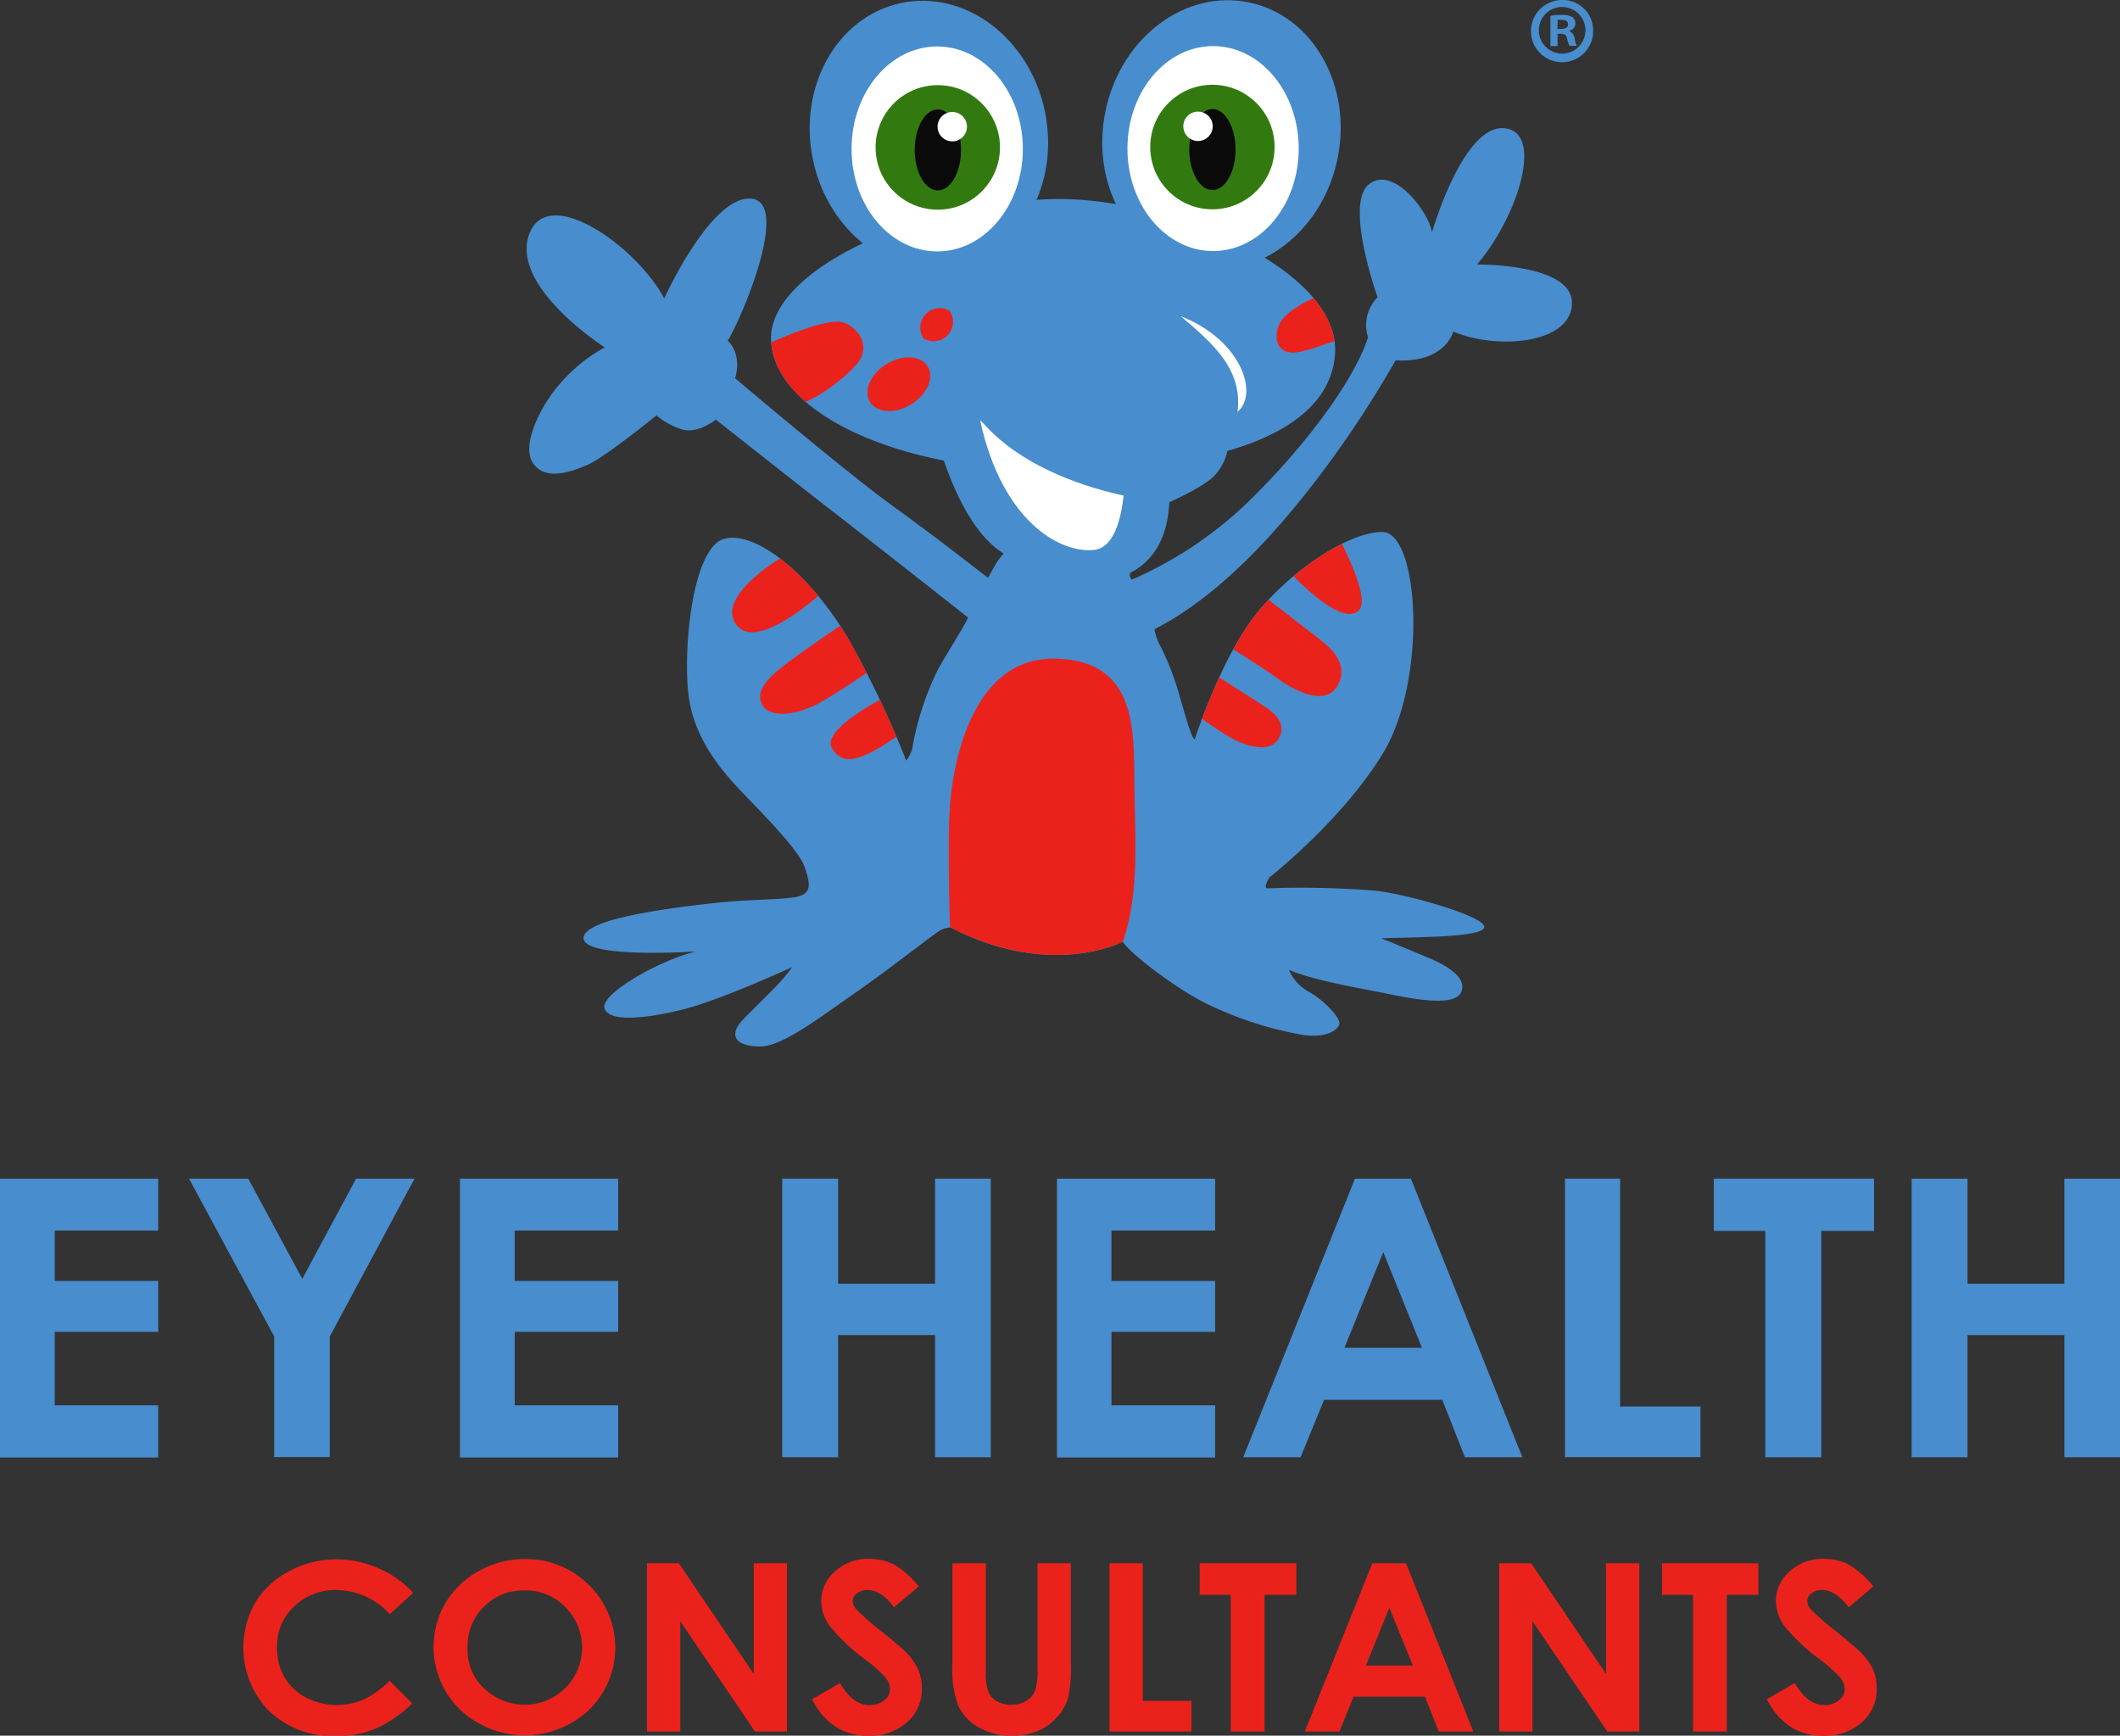 <svg id="Capa_1" data-name="Capa 1" xmlns="http://www.w3.org/2000/svg" xmlns:xlink="http://www.w3.org/1999/xlink" viewBox="0 0 288.39 236.09"><rect x="0" y="0" width="288.39" height="236.09" fill="#333333" stroke="none"/><defs><style>.cls-1{fill:none;}.cls-2{fill:#488dce;}.cls-3{clip-path:url(#clip-path);}.cls-4{fill:#eb221b;}.cls-5{fill:#fff;}.cls-6{fill:#327a10;}.cls-7{fill:#0a0a0a;}.cls-8{isolation:isolate;}</style><clipPath id="clip-path" transform="translate(-5.8 -15.21)"><path class="cls-1" d="M206.72,51.19c5.52-6.42,9.26-18.14,3.65-18.54s-9.79,14.22-9.79,14.22c-.22-2.54-5.16-9.27-8.55-6.6s1.17,15.37,1.17,15.37a5.37,5.37,0,0,0-1.3,5.44c-1.54,5-7.41,13.57-15.69,21.79a53.68,53.68,0,0,1-16.43,11.18.8.8,0,0,1-.22-.93c2.65-1.35,5.05-4.12,5.3-9.58,0,0,4.88-2.18,6.21-3.7a7.13,7.13,0,0,0,1.7-3.29c8.95-2.57,14.25-7,14.64-13.24.72-11.79-23.61-21.67-39.07-21-19.06.85-37.65,9.89-37.65,18.86,0,7.52,9.74,14,23.51,16.69,1.22,3.62,3.9,10.08,8.14,12.64a9.58,9.58,0,0,0-1,1.31c-.21.34-.64,1.12-1.14,2-1.77-1.38-7.72-6-13.11-9.89-6.4-4.64-21.29-17.26-21.29-17.26,1-3.41-1-5.11-1-5.11,1.87-3,8.63-18.9,3.16-19.32s-11.8,13.57-11.8,13.57c-3.82-7.17-16-15.73-18.42-8.6S88.07,62.46,88.07,62.46a21.66,21.66,0,0,0-6.14,5C79.66,70,76.72,75.39,78.19,78s4.94,1.56,7.43.49,9.48-6.78,9.48-6.78a10,10,0,0,0,3.52,1.92c2.09.62,4.56-1.34,4.56-1.34s11,8.69,15.49,12.17c4,3.08,16.13,12.63,18.82,14.75-.68,1.48-2.31,3.91-4.07,7A39.69,39.69,0,0,0,130,116.43a4.17,4.17,0,0,1-.93,2.23,132.83,132.83,0,0,0-7.83-16.49c-6.37-10.74-14.42-15.51-17.76-13.28-4,3-4.85,17-3.83,22.06s4.1,8.86,6.94,11.85,7.81,7.93,8.65,10.3.93,3.58-.87,4.05-6.66.35-11.38.89-17.94,2-17.8,4.81,15.31,1.78,15.31,1.78c-4.94,1.16-13,5.75-12.47,7.71s5.75,1.43,10.82.14,14.69-5.71,14.69-5.71c-1.16,1.79-4,4.41-6.5,6.95s-.85,3.84,2.18,3.84,8.23-4.06,13-7.36,10.82-8.15,11.62-8.51a3.2,3.2,0,0,1,1.27-.33c13.68,7.08,23.43,1.94,23.43,1.94.67,1.29,6.54,5.92,11,8.24A49.62,49.62,0,0,0,183.13,156c3,.4,4.54-.58,4.85-1.42s-2.18-3.43-4.14-4.46a6.28,6.28,0,0,1-2.71-3c3.29,1.47,10.1,2.58,14,3.38s8.64,1.52,9.44-.35-1.69-3.44-3.92-4.42-6.94-2.89-6.94-2.89c4.63-.18,13.84-.09,14-1.52s-10.05-4.36-14.59-4.94a126.69,126.69,0,0,0-14.89-.34c-.69.06.24-1.47.24-1.47s10-7.83,15.52-17c6-10,4.87-30-.16-30s-14,6.37-18.29,12.7-7.21,15.5-7.21,15.5c-.49-.17-1.34-3.47-1.92-5.39a39.65,39.65,0,0,0-2.67-7.13,7.63,7.63,0,0,1-.9-2.45c9-4.58,17-13.59,22.91-21.48a145.22,145.22,0,0,0,9.9-15.1c6.81.4,7.84-3.92,7.84-3.92,5.74,2.49,15.93,1.78,16.15-3.75S206.72,51.19,206.72,51.19Z"/></clipPath></defs><title>Logo-Eye-Health-Consultants-VERTICAL</title><path class="cls-2" d="M206.72,51.19c5.52-6.42,9.26-18.14,3.65-18.54s-9.79,14.22-9.79,14.22c-.22-2.54-5.16-9.27-8.55-6.6s1.17,15.37,1.17,15.37a5.37,5.37,0,0,0-1.3,5.44c-1.54,5-7.41,13.57-15.69,21.79a53.68,53.68,0,0,1-16.43,11.18.8.8,0,0,1-.22-.93c2.65-1.35,5.05-4.12,5.3-9.58,0,0,4.88-2.18,6.21-3.7a7.13,7.13,0,0,0,1.7-3.29c8.95-2.57,14.25-7,14.64-13.24.72-11.79-23.61-21.67-39.07-21-19.06.85-37.65,9.89-37.65,18.86,0,7.52,9.74,14,23.51,16.69,1.22,3.62,3.9,10.08,8.14,12.64a9.58,9.58,0,0,0-1,1.31c-.21.34-.64,1.12-1.14,2-1.77-1.38-7.72-6-13.11-9.89-6.4-4.64-21.29-17.26-21.29-17.26,1-3.41-1-5.11-1-5.11,1.87-3,8.63-18.9,3.16-19.32s-11.8,13.57-11.8,13.57c-3.82-7.17-16-15.73-18.42-8.6S88.07,62.46,88.07,62.46a21.66,21.66,0,0,0-6.14,5C79.66,70,76.72,75.39,78.19,78s4.94,1.56,7.43.49,9.48-6.78,9.48-6.78a10,10,0,0,0,3.52,1.92c2.09.62,4.56-1.34,4.56-1.34s11,8.69,15.49,12.17c4,3.08,16.13,12.63,18.82,14.75-.68,1.48-2.31,3.91-4.07,7A39.69,39.69,0,0,0,130,116.43a4.17,4.17,0,0,1-.93,2.23,132.83,132.83,0,0,0-7.83-16.49c-6.37-10.74-14.42-15.51-17.76-13.28-4,3-4.85,17-3.83,22.06s4.1,8.86,6.94,11.85,7.81,7.93,8.65,10.3.93,3.58-.87,4.05-6.66.35-11.38.89-17.94,2-17.8,4.81,15.31,1.78,15.31,1.78c-4.94,1.16-13,5.75-12.47,7.71s5.75,1.43,10.82.14,14.69-5.71,14.69-5.71c-1.16,1.79-4,4.41-6.5,6.95s-.85,3.84,2.18,3.84,8.23-4.06,13-7.36,10.82-8.15,11.62-8.51a3.2,3.2,0,0,1,1.27-.33c13.68,7.08,23.43,1.94,23.43,1.94.67,1.29,6.54,5.92,11,8.24A49.62,49.62,0,0,0,183.13,156c3,.4,4.54-.58,4.85-1.42s-2.18-3.43-4.14-4.46a6.28,6.28,0,0,1-2.71-3c3.29,1.47,10.1,2.58,14,3.38s8.64,1.52,9.44-.35-1.69-3.44-3.92-4.42-6.94-2.89-6.94-2.89c4.63-.18,13.84-.09,14-1.52s-10.05-4.36-14.59-4.94a126.69,126.69,0,0,0-14.89-.34c-.69.06.24-1.47.24-1.47s10-7.83,15.52-17c6-10,4.87-30-.16-30s-14,6.37-18.29,12.7-7.21,15.5-7.21,15.5c-.49-.17-1.34-3.47-1.92-5.39a39.65,39.65,0,0,0-2.67-7.13,7.63,7.63,0,0,1-.9-2.45c9-4.58,17-13.59,22.91-21.48a145.22,145.22,0,0,0,9.9-15.1c6.81.4,7.84-3.92,7.84-3.92,5.74,2.49,15.93,1.78,16.15-3.75S206.72,51.19,206.72,51.19Z" transform="translate(-5.8 -15.21)"/><g class="cls-3"><path class="cls-4" d="M112.46,90.83s-8.61,4.94-6.81,8.82,7.91-.37,11.18-3.14l1.54-1.14Z" transform="translate(-5.8 -15.21)"/></g><g class="cls-3"><path class="cls-4" d="M120.56,100s-5.3,3.6-7.43,5.21-4.72,3.65-3.7,5.75,5,1.56,8.32-.4,6.46-4.19,6.46-4.19Z" transform="translate(-5.8 -15.21)"/></g><g class="cls-3"><path class="cls-4" d="M125.9,110.19s-8.41,4.28-6.94,6.77,3.87,1.87,9-1.69Z" transform="translate(-5.8 -15.21)"/></g><g class="cls-3"><path class="cls-4" d="M187.9,88.32s4.43,8.16,2.77,9.89-5.61-1.17-9.55-5.28Z" transform="translate(-5.8 -15.21)"/></g><g class="cls-3"><path class="cls-4" d="M177.51,96.14s7.08,5.45,8.18,6.32,3.77,3.21,2,6.11-6.24.3-8.18-1.13-7-4.58-7-4.58Z" transform="translate(-5.8 -15.21)"/></g><g class="cls-3"><path class="cls-4" d="M171,106.94s5.54,3.51,6.47,4.14,3.54,2.14,2.34,4.45-4.61,1.13-6.64,0a40.76,40.76,0,0,1-4.41-3Z" transform="translate(-5.8 -15.21)"/></g><g class="cls-3"><path class="cls-4" d="M135.09,142.9s-.53-13.44,0-18.92,3.14-19.38,14.22-19.18,10.75,9.49,10.81,17.18.87,16-2.27,23.13c0,0-6.67,3-12,1.33S135.09,142.9,135.09,142.9Z" transform="translate(-5.8 -15.21)"/></g><g class="cls-3"><path class="cls-4" d="M109.92,62.15s8.48-4.07,10.82-3,3.47,3.55,1.47,5.75-5.61,4.75-7.62,5.22A9.57,9.57,0,0,1,109.92,62.15Z" transform="translate(-5.8 -15.21)"/></g><g class="cls-3"><path class="cls-4" d="M135,57.5a2.65,2.65,0,0,1-3.56,3.75A2.65,2.65,0,0,1,135,57.5Z" transform="translate(-5.8 -15.21)"/></g><g class="cls-3"><path class="cls-4" d="M132,65.06c.93,1.51-.08,3.81-2.25,5.15s-4.69,1.18-5.61-.33.08-3.82,2.25-5.15S131.09,63.54,132,65.06Z" transform="translate(-5.8 -15.21)"/></g><g class="cls-3"><path class="cls-4" d="M185.15,55.46s-4.63,1.84-5.42,4.06.17,3.89,2.39,3.62,4.9-1.57,5.63-1.63l.52-3.19Z" transform="translate(-5.8 -15.21)"/></g><path class="cls-2" d="M147.92,30.27c2.11,10-3.24,19.52-11.94,21.37S118.51,46.92,116.4,37s3.24-19.52,11.94-21.37S145.81,20.32,147.92,30.27Z" transform="translate(-5.8 -15.21)"/><ellipse class="cls-5" cx="127.49" cy="20.26" rx="11.65" ry="13.94"/><ellipse class="cls-6" cx="127.57" cy="20.05" rx="8.46" ry="8.47"/><ellipse class="cls-7" cx="127.58" cy="20.39" rx="3.15" ry="5.51"/><circle class="cls-5" cx="129.54" cy="17.23" r="2"/><path class="cls-2" d="M156.2,30.23c-2.11,10,3.24,19.52,11.94,21.36s17.47-4.72,19.58-14.67-3.24-19.52-11.95-21.37S158.31,20.27,156.2,30.23Z" transform="translate(-5.8 -15.21)"/><ellipse class="cls-5" cx="165.02" cy="20.21" rx="11.65" ry="13.94"/><ellipse class="cls-6" cx="164.93" cy="20" rx="8.46" ry="8.47"/><ellipse class="cls-7" cx="164.93" cy="20.34" rx="3.15" ry="5.51"/><circle class="cls-5" cx="162.97" cy="17.18" r="2"/><path class="cls-5" d="M166.44,58.23c4.27,3.65,8.45,7.17,7.7,13C177.07,68.79,174.67,61.45,166.44,58.23Z" transform="translate(-5.8 -15.21)"/><path class="cls-5" d="M139.17,72.57c-.2-1.21,3.4,6.45,19.48,10.06-.22,1.77-.84,7-4,7.38C149.89,90.51,142.14,86,139.17,72.57Z" transform="translate(-5.8 -15.21)"/><path class="cls-2" d="M222.52,19.33a4.23,4.23,0,1,1-4.21-4.12A4.13,4.13,0,0,1,222.52,19.33Zm-7.39,0a3.17,3.17,0,1,0,6.34,0,3.17,3.17,0,1,0-6.34,0Zm2.53,2.15h-.95V17.37a7.78,7.78,0,0,1,1.57-.13,2.5,2.5,0,0,1,1.43.31,1.11,1.11,0,0,1,.4.9,1.05,1.05,0,0,1-.85.95v.05a1.2,1.2,0,0,1,.75,1,3.27,3.27,0,0,0,.3,1h-1a3.42,3.42,0,0,1-.33-1c-.08-.45-.33-.65-.85-.65h-.45v1.65Zm0-2.33h.45c.53,0,1-.17,1-.6s-.28-.63-.88-.63a2.67,2.67,0,0,0-.53,0Z" transform="translate(-5.8 -15.21)"/><g class="cls-8"><path class="cls-2" d="M5.8,175.53H27.32v7.06H13.25v6.85H27.32v6.93H13.25v10H27.32v7.09H5.8Z" transform="translate(-5.8 -15.21)"/><path class="cls-2" d="M31.51,175.53h8.06l7.35,13.63,7.32-13.63h7.95L50.66,197v16.41H43.1V197Z" transform="translate(-5.8 -15.21)"/><path class="cls-2" d="M68.37,175.53H89.89v7.06H75.82v6.85H89.89v6.93H75.82v10H89.89v7.09H68.37Z" transform="translate(-5.8 -15.21)"/><path class="cls-2" d="M112.21,175.53h7.6v14.3H133v-14.3h7.58v37.9H133V196.81H119.81v16.62h-7.6Z" transform="translate(-5.8 -15.21)"/><path class="cls-2" d="M149.58,175.53H171.1v7.06H157v6.85H171.1v6.93H157v10H171.1v7.09H149.58Z" transform="translate(-5.8 -15.21)"/><path class="cls-2" d="M190.12,175.53h7.61l15.16,37.9h-7.81L202,205.62H185.92l-3.2,7.81h-7.8Zm3.85,10-5.28,13h10.54Z" transform="translate(-5.8 -15.21)"/><path class="cls-2" d="M218.69,175.53h7.5v31h10.93v6.88H218.69v-37.9Z" transform="translate(-5.8 -15.21)"/><path class="cls-2" d="M238.94,175.53h21.79v7.11h-7.18v30.79h-7.61V182.64h-7Z" transform="translate(-5.8 -15.21)"/><path class="cls-2" d="M265.85,175.53h7.6v14.3h13.17v-14.3h7.58v37.9h-7.58V196.81H273.45v16.62h-7.6Z" transform="translate(-5.8 -15.21)"/></g><path class="cls-4" d="M62,231.87l-3.17,2.9a10,10,0,0,0-7.27-3.29,8,8,0,0,0-5.75,2.25,7.36,7.36,0,0,0-2.33,5.53,8,8,0,0,0,1,4.06,7.37,7.37,0,0,0,2.93,2.79,9.25,9.25,0,0,0,7.8.3,12.85,12.85,0,0,0,3.59-2.57l3.07,3.07a16.7,16.7,0,0,1-5,3.44,14,14,0,0,1-5.35,1,12.6,12.6,0,0,1-9.09-3.38,12.36,12.36,0,0,1-1.92-14.75,11.72,11.72,0,0,1,4.61-4.28,13.38,13.38,0,0,1,6.46-1.62,14,14,0,0,1,5.67,1.2A13.45,13.45,0,0,1,62,231.87Z" transform="translate(-5.8 -15.21)"/><path class="cls-4" d="M77.2,227.27a12.07,12.07,0,0,1,8.68,3.52,11.85,11.85,0,0,1,.05,17,12.8,12.8,0,0,1-17.61-.1,11.86,11.86,0,0,1-1.89-14.49A11.92,11.92,0,0,1,71,228.87,12.76,12.76,0,0,1,77.2,227.27Zm0,4.27a7.59,7.59,0,0,0-7.8,7.82,7.19,7.19,0,0,0,2.83,6,8,8,0,0,0,5,1.73A7.78,7.78,0,0,0,82.7,233.8,7.57,7.57,0,0,0,77.15,231.54Z" transform="translate(-5.8 -15.21)"/><path class="cls-4" d="M93.81,227.85h4.34l10.18,15.05V227.85h4.53v22.88H108.5l-10.16-15v15H93.81V227.85Z" transform="translate(-5.8 -15.21)"/><path class="cls-4" d="M130.78,231l-3.35,2.84c-1.18-1.57-2.38-2.36-3.6-2.36a2.24,2.24,0,0,0-1.46.46,1.33,1.33,0,0,0-.57,1,1.72,1.72,0,0,0,.41,1.08,30.43,30.43,0,0,0,3.32,2.94c1.73,1.4,2.78,2.27,3.15,2.64a8.89,8.89,0,0,1,1.95,2.55,6.28,6.28,0,0,1,.58,2.67,6,6,0,0,1-2,4.65,7.58,7.58,0,0,1-5.28,1.84,8.07,8.07,0,0,1-4.43-1.2,9.54,9.54,0,0,1-3.23-3.77l3.81-2.2q1.71,3,4,3a3,3,0,0,0,2-.66,1.92,1.92,0,0,0,.8-1.51,2.57,2.57,0,0,0-.6-1.55,17.09,17.09,0,0,0-2.64-2.38,26.24,26.24,0,0,1-5-4.7,5.81,5.81,0,0,1-1.13-3.31,5.31,5.31,0,0,1,1.89-4.08,6.64,6.64,0,0,1,4.65-1.71,7.62,7.62,0,0,1,3.4.8A12.25,12.25,0,0,1,130.78,231Z" transform="translate(-5.8 -15.21)"/><path class="cls-4" d="M135.36,227.85h4.55v14.79a7.44,7.44,0,0,0,.34,2.7,2.83,2.83,0,0,0,1.15,1.28,3.82,3.82,0,0,0,1.94.47,3.92,3.92,0,0,0,2.06-.53,2.83,2.83,0,0,0,1.19-1.34,9.37,9.37,0,0,0,.34-3.12V227.85h4.54v13.64a18.63,18.63,0,0,1-.41,4.8,6.77,6.77,0,0,1-1.54,2.57,7.07,7.07,0,0,1-2.63,1.84,9.22,9.22,0,0,1-3.46.6,8.66,8.66,0,0,1-4.51-1.14,6.72,6.72,0,0,1-2.74-2.87,14.55,14.55,0,0,1-.82-5.8V227.85Z" transform="translate(-5.8 -15.21)"/><path class="cls-4" d="M156.73,227.85h4.53v18.72h6.61v4.16H156.73V227.85Z" transform="translate(-5.8 -15.21)"/><path class="cls-4" d="M169,227.85h13.15v4.29h-4.33v18.59h-4.6V232.14H169v-4.29Z" transform="translate(-5.8 -15.21)"/><path class="cls-4" d="M192.48,227.85h4.59l9.15,22.88h-4.7L199.65,246h-9.71L188,250.73H183.3Zm2.32,6.06-3.19,7.85H198Z" transform="translate(-5.8 -15.21)"/><path class="cls-4" d="M209.74,227.85h4.35l10.18,15.05V227.85h4.53v22.88h-4.36l-10.17-15v15h-4.53V227.85Z" transform="translate(-5.8 -15.21)"/><path class="cls-4" d="M231.89,227.85H245v4.29H240.7v18.59h-4.59V232.14h-4.22v-4.29Z" transform="translate(-5.8 -15.21)"/><path class="cls-4" d="M260.63,231l-3.35,2.84c-1.18-1.57-2.38-2.36-3.6-2.36a2.24,2.24,0,0,0-1.46.46,1.33,1.33,0,0,0-.57,1,1.76,1.76,0,0,0,.4,1.08,31,31,0,0,0,3.33,2.94c1.73,1.4,2.77,2.27,3.14,2.64a8.89,8.89,0,0,1,2,2.55,6.13,6.13,0,0,1,.58,2.67,6,6,0,0,1-2,4.65,7.6,7.6,0,0,1-5.28,1.84,8.07,8.07,0,0,1-4.43-1.2,9.62,9.62,0,0,1-3.23-3.77l3.8-2.2q1.73,3,4,3a3,3,0,0,0,2-.66,1.94,1.94,0,0,0,.79-1.51,2.57,2.57,0,0,0-.6-1.55,17.09,17.09,0,0,0-2.64-2.38,26.09,26.09,0,0,1-5-4.7,5.89,5.89,0,0,1-1.13-3.31,5.33,5.33,0,0,1,1.88-4.08,6.68,6.68,0,0,1,4.66-1.71,7.54,7.54,0,0,1,3.39.8A12.14,12.14,0,0,1,260.63,231Z" transform="translate(-5.8 -15.21)"/></svg>